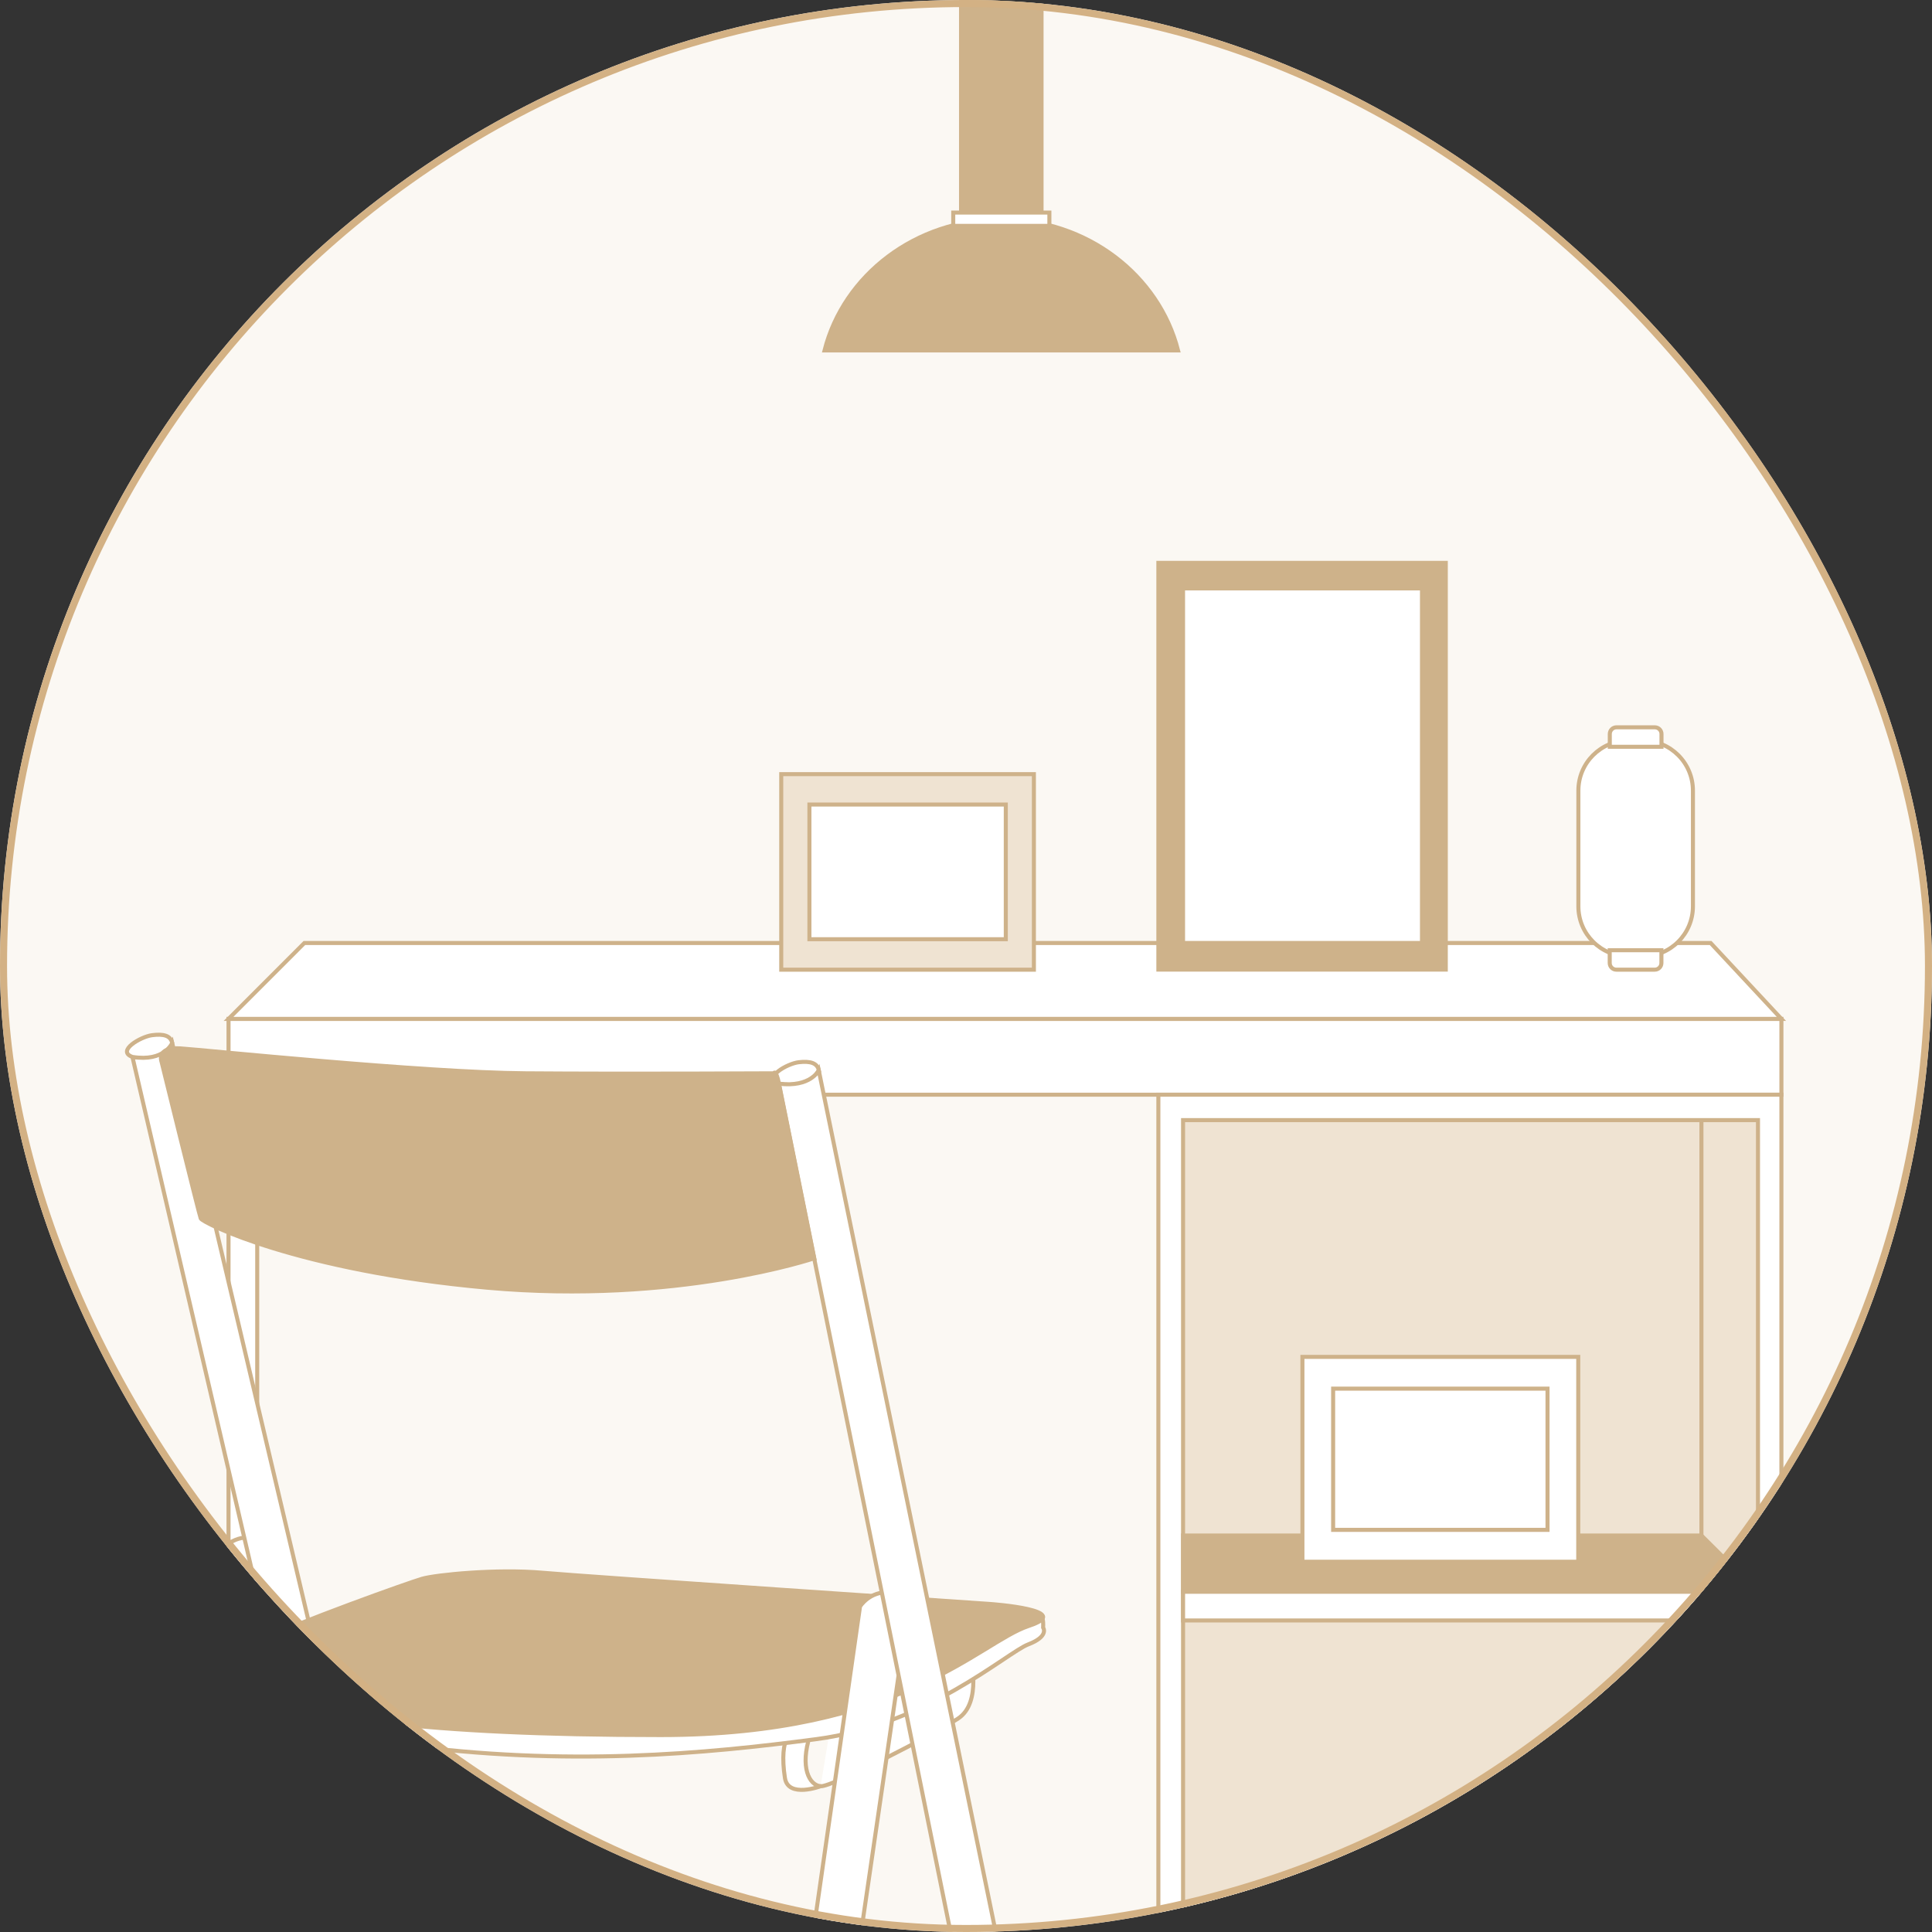 <svg width="239" height="239" viewBox="0 0 239 239" fill="none" xmlns="http://www.w3.org/2000/svg">
<rect x="0" y="0" width="239" height="239" fill="#333333" stroke="none"/>
<g clip-path="url(#clip0_1860_48164)">
<rect width="239" height="239" rx="119.5" fill="#FBF8F3"/>
<path d="M145.733 43.35H102C104.378 34.028 113.262 27.123 123.872 27.123C134.482 27.123 143.355 34.039 145.733 43.35Z" fill="#CEB28A" stroke="#CEB28A" stroke-width="0.5" stroke-miterlimit="10"/>
<path d="M128.845 -5.451H118.887V26.284H128.845V-5.451Z" fill="#CEB28A" stroke="#CEB28A" stroke-width="0.5" stroke-miterlimit="10"/>
<path d="M129.814 26.295H117.922V27.94H129.814V26.295Z" fill="white" stroke="#CEB28A" stroke-width="0.5" stroke-miterlimit="10"/>
<path d="M220.371 126.043H28.27V135.42H220.371V126.043Z" fill="white" stroke="#CEB28A" stroke-width="0.5" stroke-miterlimit="10"/>
<path d="M220.371 126.043H28.27L37.653 116.655H211.618L220.371 126.043Z" fill="white" stroke="#CEB28A" stroke-width="0.5" stroke-miterlimit="10"/>
<path d="M220.37 135.42H143.297V263.375H220.37V135.42Z" fill="white" stroke="#CEB28A" stroke-width="0.5" stroke-miterlimit="10"/>
<path d="M217.473 138.567H146.352V260.064H217.473V138.567Z" fill="#EFE3D2" stroke="#CEB28A" stroke-width="0.5" stroke-miterlimit="10"/>
<path d="M217.473 196.898H146.352V200.459H217.473V196.898Z" fill="white" stroke="#CEB28A" stroke-width="0.5" stroke-miterlimit="10"/>
<path d="M31.82 263.375L31.82 135.42H28.269L28.269 263.375H31.82Z" fill="white" stroke="#CEB28A" stroke-width="0.5" stroke-miterlimit="10"/>
<path d="M146.352 189.95H210.48L217.463 196.898H146.352V189.95Z" fill="#CEB28A" stroke="#CEB28A" stroke-width="0.5" stroke-miterlimit="10"/>
<path d="M210.477 244.752V200.459" stroke="#CEB28A" stroke-width="0.5" stroke-miterlimit="10"/>
<path d="M210.477 189.95V138.567" stroke="#CEB28A" stroke-width="0.5" stroke-miterlimit="10"/>
<path d="M203.258 91.618H201.422C198.016 91.618 195.254 94.387 195.254 97.804V112.114C195.254 115.53 198.016 118.3 201.422 118.3H203.258C206.664 118.3 209.426 115.53 209.426 112.114V97.804C209.426 94.387 206.664 91.618 203.258 91.618Z" fill="white" stroke="#CEB28A" stroke-width="0.5" stroke-miterlimit="10"/>
<path d="M199.966 89.973H204.712C205.168 89.973 205.537 90.343 205.537 90.801V92.38H199.141V90.801C199.141 90.343 199.51 89.973 199.966 89.973Z" fill="white" stroke="#CEB28A" stroke-width="0.5" stroke-miterlimit="10"/>
<path d="M204.702 119.955H199.956C199.5 119.955 199.131 119.585 199.131 119.127V117.548H205.527V119.127C205.527 119.585 205.158 119.955 204.702 119.955Z" fill="white" stroke="#CEB28A" stroke-width="0.5" stroke-miterlimit="10"/>
<path d="M38.079 214.127L28.262 216.12C28.262 216.12 24.037 215.042 27.501 211.307" fill="white"/>
<path d="M38.079 214.127L28.262 216.12C28.262 216.12 24.037 215.042 27.501 211.307" stroke="#CEB28A" stroke-width="0.5" stroke-miterlimit="10"/>
<path d="M33.335 192.455L14.655 297.986C14.655 297.986 14.134 300.001 11.137 299.598C8.139 299.195 9.106 297.115 9.312 295.819C9.519 294.523 27.416 191.812 27.416 191.812C27.416 191.812 28.632 189.983 31.13 190.201C33.628 190.418 33.335 192.444 33.335 192.444V192.455Z" fill="white" stroke="#CEB28A" stroke-width="0.5" stroke-miterlimit="10"/>
<path d="M56.63 278.796L21.302 129.017C21.302 129.017 20.347 131.184 16.383 130.748L51.384 281.192C51.384 281.192 51.862 283.283 55.457 281.41C57.064 280.887 56.619 278.796 56.619 278.796H56.63Z" fill="white" stroke="#CEB28A" stroke-width="0.5" stroke-miterlimit="10"/>
<path d="M101.514 220.967C101.514 220.967 97.507 222.481 97.105 219.965C96.703 217.449 96.931 215.565 97.409 215.141L100.211 214.64C98.919 218.636 100.113 220.847 101.514 220.967C102.915 221.087 115.491 214.585 118.521 212.592C121.551 210.599 120.02 204.871 120.02 204.871C120.02 204.871 115.795 208.007 111.354 210.392C106.901 212.777 104.447 213.529 102.666 213.997" fill="white"/>
<path d="M101.514 220.967C101.514 220.967 97.507 222.481 97.105 219.965C96.703 217.449 96.931 215.565 97.409 215.141L100.211 214.64C98.919 218.636 100.113 220.847 101.514 220.967ZM101.514 220.967C102.915 221.087 115.491 214.585 118.521 212.592C121.551 210.599 120.02 204.871 120.02 204.871C120.02 204.871 115.795 208.007 111.354 210.392C106.901 212.777 104.447 213.529 102.666 213.997" stroke="#CEB28A" stroke-width="0.5" stroke-miterlimit="10"/>
<path d="M101.284 132.404C101.284 132.404 100.296 134.767 96.343 134.059C94.334 133.297 97.396 131.565 98.819 131.402C100.242 131.238 101.1 131.5 101.295 132.404H101.284Z" fill="white" stroke="#CEB28A" stroke-width="0.5" stroke-miterlimit="10"/>
<path d="M21.3 129.017C21.3 129.017 20.345 131.391 16.381 130.748C14.361 130.019 17.391 128.243 18.814 128.058C20.236 127.873 21.105 128.113 21.3 129.017Z" fill="white" stroke="#CEB28A" stroke-width="0.5" stroke-miterlimit="10"/>
<path d="M122.504 198.423C122.504 198.423 133.223 199.174 127.206 201.167C121.19 203.16 111.394 214.65 81.725 214.65C52.055 214.65 38.47 212.407 30.107 209.412C24.884 206.537 24.884 206.297 31.02 203.422C37.166 200.547 50.492 195.809 52.197 195.308C53.902 194.807 61.471 194.056 67.096 194.557C72.711 195.058 122.504 198.423 122.504 198.423Z" fill="#CEB28A" stroke="#CEB28A" stroke-width="0.5" stroke-miterlimit="10"/>
<path d="M25.634 209.314C25.482 210.969 28.946 212.995 49.504 215.794C70.051 218.593 87.296 216.948 100.991 215.14C114.696 213.354 124.557 204.435 127.196 203.422C129.824 202.42 129.042 201.342 129.042 201.342C129.064 200.841 129.042 200.481 128.966 200.231C128.792 200.503 128.26 200.808 127.207 201.157C121.201 203.161 111.384 214.639 81.725 214.639C52.067 214.639 38.459 212.396 30.097 209.401C27.501 207.974 26.198 207.201 26.285 206.428C25.264 207.255 25.731 208.138 25.634 209.314Z" fill="white" stroke="#CEB28A" stroke-width="0.5" stroke-miterlimit="10"/>
<path d="M112.33 199.24L96.344 308.757C96.344 308.757 95.867 310.848 92.858 310.521C89.85 310.184 90.773 308.005 90.936 306.666C91.099 305.326 106.39 198.739 106.39 198.739C106.39 198.739 107.563 196.811 110.071 196.975C112.58 197.138 112.33 199.24 112.33 199.24Z" fill="white" stroke="#CEB28A" stroke-width="0.5" stroke-miterlimit="10"/>
<path d="M133.409 288.86L101.285 132.404C101.285 132.404 100.297 134.549 96.344 134.059L128.142 291.179C128.142 291.179 129.792 293.989 133.409 292.17C135.016 291.669 133.409 288.871 133.409 288.871V288.86Z" fill="white" stroke="#CEB28A" stroke-width="0.5" stroke-miterlimit="10"/>
<path d="M100.721 155.655C100.721 155.655 83.747 161.405 60.246 159.293C36.745 157.18 25.038 151.255 24.832 150.733C24.625 150.21 19.988 131.358 19.988 131.358C19.988 131.358 19.25 129.485 22.312 129.692C25.375 129.899 52.242 132.676 65.003 132.774C77.763 132.872 95.704 132.774 95.704 132.774C95.704 132.774 95.986 132.186 96.366 134.059L100.732 155.655H100.721Z" fill="#CEB28A" stroke="#CEB28A" stroke-width="0.5" stroke-miterlimit="10"/>
<path d="M178.852 69.629H143.297V119.944H178.852V69.629Z" fill="#CEB28A" stroke="#CEB28A" stroke-width="0.5" stroke-miterlimit="10"/>
<path d="M175.908 72.788H146.348V116.655H175.908V72.788Z" fill="white" stroke="#CEB28A" stroke-width="0.5" stroke-miterlimit="10"/>
<path d="M96.644 95.767V119.955H127.899V95.767H96.644Z" fill="#EFE3D2" stroke="#CEB28A" stroke-width="0.5" stroke-miterlimit="10"/>
<path d="M100.129 99.524V116.187H124.423V99.524H100.129Z" fill="white" stroke="#CEB28A" stroke-width="0.5" stroke-miterlimit="10"/>
<path d="M161.117 167.853V193.195H195.239V167.853H161.117Z" fill="white" stroke="#CEB28A" stroke-width="0.5" stroke-miterlimit="10"/>
<path d="M164.918 171.784V189.253H191.438V171.784H164.918Z" fill="white" stroke="#CEB28A" stroke-width="0.5" stroke-miterlimit="10"/>
</g>
<rect x="0.436" y="0.436" width="238.128" height="238.128" rx="119.064" stroke="#D3B184" stroke-width="0.872"/>
<defs>
<clipPath id="clip0_1860_48164">
<rect width="239" height="239" rx="119.5" fill="white"/>
</clipPath>
</defs>
</svg>
